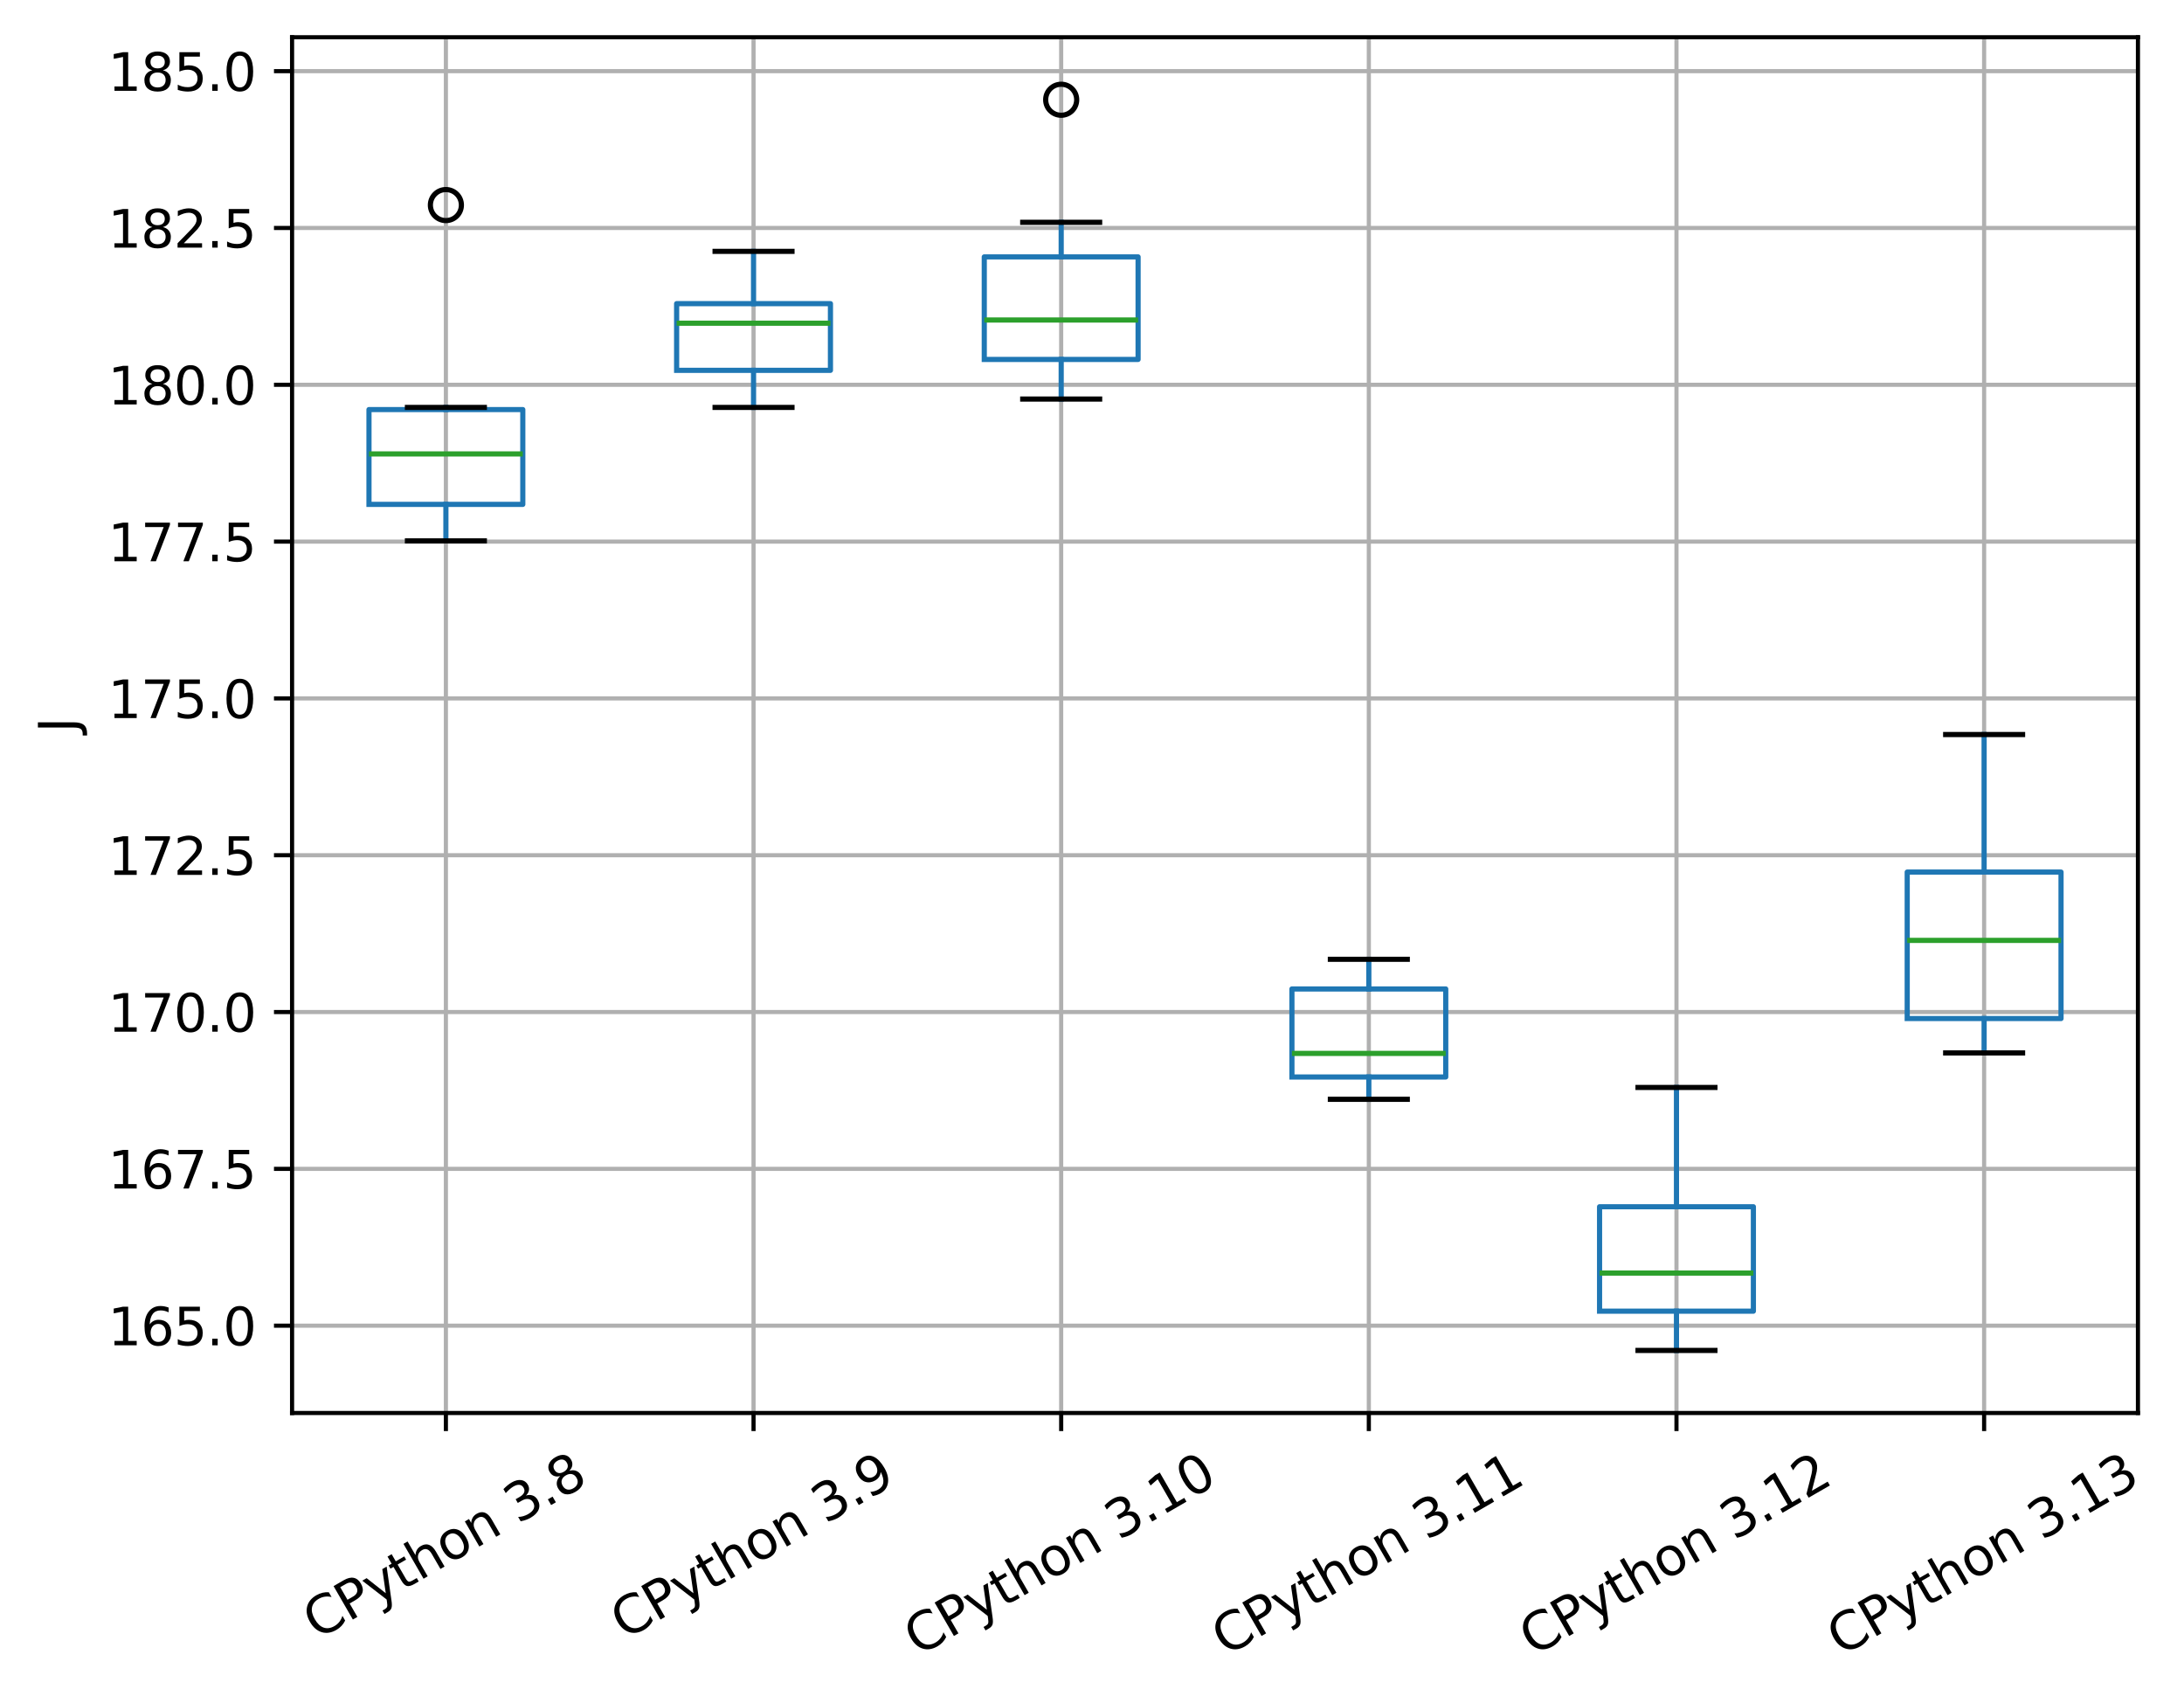<?xml version="1.0" encoding="utf-8" standalone="no"?>
<!DOCTYPE svg PUBLIC "-//W3C//DTD SVG 1.1//EN"
  "http://www.w3.org/Graphics/SVG/1.1/DTD/svg11.dtd">
<svg xmlns:xlink="http://www.w3.org/1999/xlink" width="422.536pt" height="329.438pt" viewBox="0 0 422.536 329.438" xmlns="http://www.w3.org/2000/svg" version="1.1">
 <defs>
  <style type="text/css">*{stroke-linejoin: round; stroke-linecap: butt}</style>
 </defs>
 <g id="figure_1">
  <g id="patch_1">
   <path d="M 0 329.438 
L 422.536 329.438 
L 422.536 0 
L 0 0 
z
" style="fill: #ffffff"/>
  </g>
  <g id="axes_1">
   <g id="patch_2">
    <path d="M 56.506 273.312 
L 413.626 273.312 
L 413.626 7.2 
L 56.506 7.2 
z
" style="fill: #ffffff"/>
   </g>
   <g id="matplotlib.axis_1">
    <g id="xtick_1">
     <g id="line2d_1">
      <path d="M 86.266 273.312 
L 86.266 7.2 
" clip-path="url(#p04f88a28d3)" style="fill: none; stroke: #b0b0b0; stroke-width: 0.8; stroke-linecap: square"/>
     </g>
     <g id="line2d_2">
      <defs>
       <path id="m47a4a9bb98" d="M 0 0 
L 0 3.5 
" style="stroke: #000000; stroke-width: 0.8"/>
      </defs>
      <g>
       <use xlink:href="#m47a4a9bb98" x="86.266" y="273.312" style="stroke: #000000; stroke-width: 0.8"/>
      </g>
     </g>
     <g id="text_1">
      <!-- CPython 3.8 -->
      <g transform="translate(61.351 317.256) rotate(-30) scale(0.1 -0.1)">
       <defs>
        <path id="DejaVuSans-43" d="M 4122 4306 
L 4122 3641 
Q 3803 3938 3442 4084 
Q 3081 4231 2675 4231 
Q 1875 4231 1450 3742 
Q 1025 3253 1025 2328 
Q 1025 1406 1450 917 
Q 1875 428 2675 428 
Q 3081 428 3442 575 
Q 3803 722 4122 1019 
L 4122 359 
Q 3791 134 3420 21 
Q 3050 -91 2638 -91 
Q 1578 -91 968 557 
Q 359 1206 359 2328 
Q 359 3453 968 4101 
Q 1578 4750 2638 4750 
Q 3056 4750 3426 4639 
Q 3797 4528 4122 4306 
z
" transform="scale(0.016)"/>
        <path id="DejaVuSans-50" d="M 1259 4147 
L 1259 2394 
L 2053 2394 
Q 2494 2394 2734 2622 
Q 2975 2850 2975 3272 
Q 2975 3691 2734 3919 
Q 2494 4147 2053 4147 
L 1259 4147 
z
M 628 4666 
L 2053 4666 
Q 2838 4666 3239 4311 
Q 3641 3956 3641 3272 
Q 3641 2581 3239 2228 
Q 2838 1875 2053 1875 
L 1259 1875 
L 1259 0 
L 628 0 
L 628 4666 
z
" transform="scale(0.016)"/>
        <path id="DejaVuSans-79" d="M 2059 -325 
Q 1816 -950 1584 -1140 
Q 1353 -1331 966 -1331 
L 506 -1331 
L 506 -850 
L 844 -850 
Q 1081 -850 1212 -737 
Q 1344 -625 1503 -206 
L 1606 56 
L 191 3500 
L 800 3500 
L 1894 763 
L 2988 3500 
L 3597 3500 
L 2059 -325 
z
" transform="scale(0.016)"/>
        <path id="DejaVuSans-74" d="M 1172 4494 
L 1172 3500 
L 2356 3500 
L 2356 3053 
L 1172 3053 
L 1172 1153 
Q 1172 725 1289 603 
Q 1406 481 1766 481 
L 2356 481 
L 2356 0 
L 1766 0 
Q 1100 0 847 248 
Q 594 497 594 1153 
L 594 3053 
L 172 3053 
L 172 3500 
L 594 3500 
L 594 4494 
L 1172 4494 
z
" transform="scale(0.016)"/>
        <path id="DejaVuSans-68" d="M 3513 2113 
L 3513 0 
L 2938 0 
L 2938 2094 
Q 2938 2591 2744 2837 
Q 2550 3084 2163 3084 
Q 1697 3084 1428 2787 
Q 1159 2491 1159 1978 
L 1159 0 
L 581 0 
L 581 4863 
L 1159 4863 
L 1159 2956 
Q 1366 3272 1645 3428 
Q 1925 3584 2291 3584 
Q 2894 3584 3203 3211 
Q 3513 2838 3513 2113 
z
" transform="scale(0.016)"/>
        <path id="DejaVuSans-6f" d="M 1959 3097 
Q 1497 3097 1228 2736 
Q 959 2375 959 1747 
Q 959 1119 1226 758 
Q 1494 397 1959 397 
Q 2419 397 2687 759 
Q 2956 1122 2956 1747 
Q 2956 2369 2687 2733 
Q 2419 3097 1959 3097 
z
M 1959 3584 
Q 2709 3584 3137 3096 
Q 3566 2609 3566 1747 
Q 3566 888 3137 398 
Q 2709 -91 1959 -91 
Q 1206 -91 779 398 
Q 353 888 353 1747 
Q 353 2609 779 3096 
Q 1206 3584 1959 3584 
z
" transform="scale(0.016)"/>
        <path id="DejaVuSans-6e" d="M 3513 2113 
L 3513 0 
L 2938 0 
L 2938 2094 
Q 2938 2591 2744 2837 
Q 2550 3084 2163 3084 
Q 1697 3084 1428 2787 
Q 1159 2491 1159 1978 
L 1159 0 
L 581 0 
L 581 3500 
L 1159 3500 
L 1159 2956 
Q 1366 3272 1645 3428 
Q 1925 3584 2291 3584 
Q 2894 3584 3203 3211 
Q 3513 2838 3513 2113 
z
" transform="scale(0.016)"/>
        <path id="DejaVuSans-20" transform="scale(0.016)"/>
        <path id="DejaVuSans-33" d="M 2597 2516 
Q 3050 2419 3304 2112 
Q 3559 1806 3559 1356 
Q 3559 666 3084 287 
Q 2609 -91 1734 -91 
Q 1441 -91 1130 -33 
Q 819 25 488 141 
L 488 750 
Q 750 597 1062 519 
Q 1375 441 1716 441 
Q 2309 441 2620 675 
Q 2931 909 2931 1356 
Q 2931 1769 2642 2001 
Q 2353 2234 1838 2234 
L 1294 2234 
L 1294 2753 
L 1863 2753 
Q 2328 2753 2575 2939 
Q 2822 3125 2822 3475 
Q 2822 3834 2567 4026 
Q 2313 4219 1838 4219 
Q 1578 4219 1281 4162 
Q 984 4106 628 3988 
L 628 4550 
Q 988 4650 1302 4700 
Q 1616 4750 1894 4750 
Q 2613 4750 3031 4423 
Q 3450 4097 3450 3541 
Q 3450 3153 3228 2886 
Q 3006 2619 2597 2516 
z
" transform="scale(0.016)"/>
        <path id="DejaVuSans-2e" d="M 684 794 
L 1344 794 
L 1344 0 
L 684 0 
L 684 794 
z
" transform="scale(0.016)"/>
        <path id="DejaVuSans-38" d="M 2034 2216 
Q 1584 2216 1326 1975 
Q 1069 1734 1069 1313 
Q 1069 891 1326 650 
Q 1584 409 2034 409 
Q 2484 409 2743 651 
Q 3003 894 3003 1313 
Q 3003 1734 2745 1975 
Q 2488 2216 2034 2216 
z
M 1403 2484 
Q 997 2584 770 2862 
Q 544 3141 544 3541 
Q 544 4100 942 4425 
Q 1341 4750 2034 4750 
Q 2731 4750 3128 4425 
Q 3525 4100 3525 3541 
Q 3525 3141 3298 2862 
Q 3072 2584 2669 2484 
Q 3125 2378 3379 2068 
Q 3634 1759 3634 1313 
Q 3634 634 3220 271 
Q 2806 -91 2034 -91 
Q 1263 -91 848 271 
Q 434 634 434 1313 
Q 434 1759 690 2068 
Q 947 2378 1403 2484 
z
M 1172 3481 
Q 1172 3119 1398 2916 
Q 1625 2713 2034 2713 
Q 2441 2713 2670 2916 
Q 2900 3119 2900 3481 
Q 2900 3844 2670 4047 
Q 2441 4250 2034 4250 
Q 1625 4250 1398 4047 
Q 1172 3844 1172 3481 
z
" transform="scale(0.016)"/>
       </defs>
       <use xlink:href="#DejaVuSans-43"/>
       <use xlink:href="#DejaVuSans-50" x="69.824"/>
       <use xlink:href="#DejaVuSans-79" x="130.127"/>
       <use xlink:href="#DejaVuSans-74" x="189.307"/>
       <use xlink:href="#DejaVuSans-68" x="228.516"/>
       <use xlink:href="#DejaVuSans-6f" x="291.895"/>
       <use xlink:href="#DejaVuSans-6e" x="353.076"/>
       <use xlink:href="#DejaVuSans-20" x="416.455"/>
       <use xlink:href="#DejaVuSans-33" x="448.242"/>
       <use xlink:href="#DejaVuSans-2e" x="511.865"/>
       <use xlink:href="#DejaVuSans-38" x="543.652"/>
      </g>
     </g>
    </g>
    <g id="xtick_2">
     <g id="line2d_3">
      <path d="M 145.786 273.312 
L 145.786 7.2 
" clip-path="url(#p04f88a28d3)" style="fill: none; stroke: #b0b0b0; stroke-width: 0.8; stroke-linecap: square"/>
     </g>
     <g id="line2d_4">
      <g>
       <use xlink:href="#m47a4a9bb98" x="145.786" y="273.312" style="stroke: #000000; stroke-width: 0.8"/>
      </g>
     </g>
     <g id="text_2">
      <!-- CPython 3.9 -->
      <g transform="translate(120.871 317.256) rotate(-30) scale(0.1 -0.1)">
       <defs>
        <path id="DejaVuSans-39" d="M 703 97 
L 703 672 
Q 941 559 1184 500 
Q 1428 441 1663 441 
Q 2288 441 2617 861 
Q 2947 1281 2994 2138 
Q 2813 1869 2534 1725 
Q 2256 1581 1919 1581 
Q 1219 1581 811 2004 
Q 403 2428 403 3163 
Q 403 3881 828 4315 
Q 1253 4750 1959 4750 
Q 2769 4750 3195 4129 
Q 3622 3509 3622 2328 
Q 3622 1225 3098 567 
Q 2575 -91 1691 -91 
Q 1453 -91 1209 -44 
Q 966 3 703 97 
z
M 1959 2075 
Q 2384 2075 2632 2365 
Q 2881 2656 2881 3163 
Q 2881 3666 2632 3958 
Q 2384 4250 1959 4250 
Q 1534 4250 1286 3958 
Q 1038 3666 1038 3163 
Q 1038 2656 1286 2365 
Q 1534 2075 1959 2075 
z
" transform="scale(0.016)"/>
       </defs>
       <use xlink:href="#DejaVuSans-43"/>
       <use xlink:href="#DejaVuSans-50" x="69.824"/>
       <use xlink:href="#DejaVuSans-79" x="130.127"/>
       <use xlink:href="#DejaVuSans-74" x="189.307"/>
       <use xlink:href="#DejaVuSans-68" x="228.516"/>
       <use xlink:href="#DejaVuSans-6f" x="291.895"/>
       <use xlink:href="#DejaVuSans-6e" x="353.076"/>
       <use xlink:href="#DejaVuSans-20" x="416.455"/>
       <use xlink:href="#DejaVuSans-33" x="448.242"/>
       <use xlink:href="#DejaVuSans-2e" x="511.865"/>
       <use xlink:href="#DejaVuSans-39" x="543.652"/>
      </g>
     </g>
    </g>
    <g id="xtick_3">
     <g id="line2d_5">
      <path d="M 205.306 273.312 
L 205.306 7.2 
" clip-path="url(#p04f88a28d3)" style="fill: none; stroke: #b0b0b0; stroke-width: 0.8; stroke-linecap: square"/>
     </g>
     <g id="line2d_6">
      <g>
       <use xlink:href="#m47a4a9bb98" x="205.306" y="273.312" style="stroke: #000000; stroke-width: 0.8"/>
      </g>
     </g>
     <g id="text_3">
      <!-- CPython 3.10 -->
      <g transform="translate(177.636 320.437) rotate(-30) scale(0.1 -0.1)">
       <defs>
        <path id="DejaVuSans-31" d="M 794 531 
L 1825 531 
L 1825 4091 
L 703 3866 
L 703 4441 
L 1819 4666 
L 2450 4666 
L 2450 531 
L 3481 531 
L 3481 0 
L 794 0 
L 794 531 
z
" transform="scale(0.016)"/>
        <path id="DejaVuSans-30" d="M 2034 4250 
Q 1547 4250 1301 3770 
Q 1056 3291 1056 2328 
Q 1056 1369 1301 889 
Q 1547 409 2034 409 
Q 2525 409 2770 889 
Q 3016 1369 3016 2328 
Q 3016 3291 2770 3770 
Q 2525 4250 2034 4250 
z
M 2034 4750 
Q 2819 4750 3233 4129 
Q 3647 3509 3647 2328 
Q 3647 1150 3233 529 
Q 2819 -91 2034 -91 
Q 1250 -91 836 529 
Q 422 1150 422 2328 
Q 422 3509 836 4129 
Q 1250 4750 2034 4750 
z
" transform="scale(0.016)"/>
       </defs>
       <use xlink:href="#DejaVuSans-43"/>
       <use xlink:href="#DejaVuSans-50" x="69.824"/>
       <use xlink:href="#DejaVuSans-79" x="130.127"/>
       <use xlink:href="#DejaVuSans-74" x="189.307"/>
       <use xlink:href="#DejaVuSans-68" x="228.516"/>
       <use xlink:href="#DejaVuSans-6f" x="291.895"/>
       <use xlink:href="#DejaVuSans-6e" x="353.076"/>
       <use xlink:href="#DejaVuSans-20" x="416.455"/>
       <use xlink:href="#DejaVuSans-33" x="448.242"/>
       <use xlink:href="#DejaVuSans-2e" x="511.865"/>
       <use xlink:href="#DejaVuSans-31" x="543.652"/>
       <use xlink:href="#DejaVuSans-30" x="607.275"/>
      </g>
     </g>
    </g>
    <g id="xtick_4">
     <g id="line2d_7">
      <path d="M 264.826 273.312 
L 264.826 7.2 
" clip-path="url(#p04f88a28d3)" style="fill: none; stroke: #b0b0b0; stroke-width: 0.8; stroke-linecap: square"/>
     </g>
     <g id="line2d_8">
      <g>
       <use xlink:href="#m47a4a9bb98" x="264.826" y="273.312" style="stroke: #000000; stroke-width: 0.8"/>
      </g>
     </g>
     <g id="text_4">
      <!-- CPython 3.11 -->
      <g transform="translate(237.156 320.437) rotate(-30) scale(0.1 -0.1)">
       <use xlink:href="#DejaVuSans-43"/>
       <use xlink:href="#DejaVuSans-50" x="69.824"/>
       <use xlink:href="#DejaVuSans-79" x="130.127"/>
       <use xlink:href="#DejaVuSans-74" x="189.307"/>
       <use xlink:href="#DejaVuSans-68" x="228.516"/>
       <use xlink:href="#DejaVuSans-6f" x="291.895"/>
       <use xlink:href="#DejaVuSans-6e" x="353.076"/>
       <use xlink:href="#DejaVuSans-20" x="416.455"/>
       <use xlink:href="#DejaVuSans-33" x="448.242"/>
       <use xlink:href="#DejaVuSans-2e" x="511.865"/>
       <use xlink:href="#DejaVuSans-31" x="543.652"/>
       <use xlink:href="#DejaVuSans-31" x="607.275"/>
      </g>
     </g>
    </g>
    <g id="xtick_5">
     <g id="line2d_9">
      <path d="M 324.346 273.312 
L 324.346 7.2 
" clip-path="url(#p04f88a28d3)" style="fill: none; stroke: #b0b0b0; stroke-width: 0.8; stroke-linecap: square"/>
     </g>
     <g id="line2d_10">
      <g>
       <use xlink:href="#m47a4a9bb98" x="324.346" y="273.312" style="stroke: #000000; stroke-width: 0.8"/>
      </g>
     </g>
     <g id="text_5">
      <!-- CPython 3.12 -->
      <g transform="translate(296.676 320.437) rotate(-30) scale(0.1 -0.1)">
       <defs>
        <path id="DejaVuSans-32" d="M 1228 531 
L 3431 531 
L 3431 0 
L 469 0 
L 469 531 
Q 828 903 1448 1529 
Q 2069 2156 2228 2338 
Q 2531 2678 2651 2914 
Q 2772 3150 2772 3378 
Q 2772 3750 2511 3984 
Q 2250 4219 1831 4219 
Q 1534 4219 1204 4116 
Q 875 4013 500 3803 
L 500 4441 
Q 881 4594 1212 4672 
Q 1544 4750 1819 4750 
Q 2544 4750 2975 4387 
Q 3406 4025 3406 3419 
Q 3406 3131 3298 2873 
Q 3191 2616 2906 2266 
Q 2828 2175 2409 1742 
Q 1991 1309 1228 531 
z
" transform="scale(0.016)"/>
       </defs>
       <use xlink:href="#DejaVuSans-43"/>
       <use xlink:href="#DejaVuSans-50" x="69.824"/>
       <use xlink:href="#DejaVuSans-79" x="130.127"/>
       <use xlink:href="#DejaVuSans-74" x="189.307"/>
       <use xlink:href="#DejaVuSans-68" x="228.516"/>
       <use xlink:href="#DejaVuSans-6f" x="291.895"/>
       <use xlink:href="#DejaVuSans-6e" x="353.076"/>
       <use xlink:href="#DejaVuSans-20" x="416.455"/>
       <use xlink:href="#DejaVuSans-33" x="448.242"/>
       <use xlink:href="#DejaVuSans-2e" x="511.865"/>
       <use xlink:href="#DejaVuSans-31" x="543.652"/>
       <use xlink:href="#DejaVuSans-32" x="607.275"/>
      </g>
     </g>
    </g>
    <g id="xtick_6">
     <g id="line2d_11">
      <path d="M 383.866 273.312 
L 383.866 7.2 
" clip-path="url(#p04f88a28d3)" style="fill: none; stroke: #b0b0b0; stroke-width: 0.8; stroke-linecap: square"/>
     </g>
     <g id="line2d_12">
      <g>
       <use xlink:href="#m47a4a9bb98" x="383.866" y="273.312" style="stroke: #000000; stroke-width: 0.8"/>
      </g>
     </g>
     <g id="text_6">
      <!-- CPython 3.13 -->
      <g transform="translate(356.196 320.437) rotate(-30) scale(0.1 -0.1)">
       <use xlink:href="#DejaVuSans-43"/>
       <use xlink:href="#DejaVuSans-50" x="69.824"/>
       <use xlink:href="#DejaVuSans-79" x="130.127"/>
       <use xlink:href="#DejaVuSans-74" x="189.307"/>
       <use xlink:href="#DejaVuSans-68" x="228.516"/>
       <use xlink:href="#DejaVuSans-6f" x="291.895"/>
       <use xlink:href="#DejaVuSans-6e" x="353.076"/>
       <use xlink:href="#DejaVuSans-20" x="416.455"/>
       <use xlink:href="#DejaVuSans-33" x="448.242"/>
       <use xlink:href="#DejaVuSans-2e" x="511.865"/>
       <use xlink:href="#DejaVuSans-31" x="543.652"/>
       <use xlink:href="#DejaVuSans-33" x="607.275"/>
      </g>
     </g>
    </g>
   </g>
   <g id="matplotlib.axis_2">
    <g id="ytick_1">
     <g id="line2d_13">
      <path d="M 56.506 256.42 
L 413.626 256.42 
" clip-path="url(#p04f88a28d3)" style="fill: none; stroke: #b0b0b0; stroke-width: 0.8; stroke-linecap: square"/>
     </g>
     <g id="line2d_14">
      <defs>
       <path id="m890af6a52e" d="M 0 0 
L -3.5 0 
" style="stroke: #000000; stroke-width: 0.8"/>
      </defs>
      <g>
       <use xlink:href="#m890af6a52e" x="56.506" y="256.42" style="stroke: #000000; stroke-width: 0.8"/>
      </g>
     </g>
     <g id="text_7">
      <!-- 165.0 -->
      <g transform="translate(20.878 260.22) scale(0.1 -0.1)">
       <defs>
        <path id="DejaVuSans-36" d="M 2113 2584 
Q 1688 2584 1439 2293 
Q 1191 2003 1191 1497 
Q 1191 994 1439 701 
Q 1688 409 2113 409 
Q 2538 409 2786 701 
Q 3034 994 3034 1497 
Q 3034 2003 2786 2293 
Q 2538 2584 2113 2584 
z
M 3366 4563 
L 3366 3988 
Q 3128 4100 2886 4159 
Q 2644 4219 2406 4219 
Q 1781 4219 1451 3797 
Q 1122 3375 1075 2522 
Q 1259 2794 1537 2939 
Q 1816 3084 2150 3084 
Q 2853 3084 3261 2657 
Q 3669 2231 3669 1497 
Q 3669 778 3244 343 
Q 2819 -91 2113 -91 
Q 1303 -91 875 529 
Q 447 1150 447 2328 
Q 447 3434 972 4092 
Q 1497 4750 2381 4750 
Q 2619 4750 2861 4703 
Q 3103 4656 3366 4563 
z
" transform="scale(0.016)"/>
        <path id="DejaVuSans-35" d="M 691 4666 
L 3169 4666 
L 3169 4134 
L 1269 4134 
L 1269 2991 
Q 1406 3038 1543 3061 
Q 1681 3084 1819 3084 
Q 2600 3084 3056 2656 
Q 3513 2228 3513 1497 
Q 3513 744 3044 326 
Q 2575 -91 1722 -91 
Q 1428 -91 1123 -41 
Q 819 9 494 109 
L 494 744 
Q 775 591 1075 516 
Q 1375 441 1709 441 
Q 2250 441 2565 725 
Q 2881 1009 2881 1497 
Q 2881 1984 2565 2268 
Q 2250 2553 1709 2553 
Q 1456 2553 1204 2497 
Q 953 2441 691 2322 
L 691 4666 
z
" transform="scale(0.016)"/>
       </defs>
       <use xlink:href="#DejaVuSans-31"/>
       <use xlink:href="#DejaVuSans-36" x="63.623"/>
       <use xlink:href="#DejaVuSans-35" x="127.246"/>
       <use xlink:href="#DejaVuSans-2e" x="190.869"/>
       <use xlink:href="#DejaVuSans-30" x="222.656"/>
      </g>
     </g>
    </g>
    <g id="ytick_2">
     <g id="line2d_15">
      <path d="M 56.506 226.089 
L 413.626 226.089 
" clip-path="url(#p04f88a28d3)" style="fill: none; stroke: #b0b0b0; stroke-width: 0.8; stroke-linecap: square"/>
     </g>
     <g id="line2d_16">
      <g>
       <use xlink:href="#m890af6a52e" x="56.506" y="226.089" style="stroke: #000000; stroke-width: 0.8"/>
      </g>
     </g>
     <g id="text_8">
      <!-- 167.5 -->
      <g transform="translate(20.878 229.888) scale(0.1 -0.1)">
       <defs>
        <path id="DejaVuSans-37" d="M 525 4666 
L 3525 4666 
L 3525 4397 
L 1831 0 
L 1172 0 
L 2766 4134 
L 525 4134 
L 525 4666 
z
" transform="scale(0.016)"/>
       </defs>
       <use xlink:href="#DejaVuSans-31"/>
       <use xlink:href="#DejaVuSans-36" x="63.623"/>
       <use xlink:href="#DejaVuSans-37" x="127.246"/>
       <use xlink:href="#DejaVuSans-2e" x="190.869"/>
       <use xlink:href="#DejaVuSans-35" x="222.656"/>
      </g>
     </g>
    </g>
    <g id="ytick_3">
     <g id="line2d_17">
      <path d="M 56.506 195.757 
L 413.626 195.757 
" clip-path="url(#p04f88a28d3)" style="fill: none; stroke: #b0b0b0; stroke-width: 0.8; stroke-linecap: square"/>
     </g>
     <g id="line2d_18">
      <g>
       <use xlink:href="#m890af6a52e" x="56.506" y="195.757" style="stroke: #000000; stroke-width: 0.8"/>
      </g>
     </g>
     <g id="text_9">
      <!-- 170.0 -->
      <g transform="translate(20.878 199.556) scale(0.1 -0.1)">
       <use xlink:href="#DejaVuSans-31"/>
       <use xlink:href="#DejaVuSans-37" x="63.623"/>
       <use xlink:href="#DejaVuSans-30" x="127.246"/>
       <use xlink:href="#DejaVuSans-2e" x="190.869"/>
       <use xlink:href="#DejaVuSans-30" x="222.656"/>
      </g>
     </g>
    </g>
    <g id="ytick_4">
     <g id="line2d_19">
      <path d="M 56.506 165.426 
L 413.626 165.426 
" clip-path="url(#p04f88a28d3)" style="fill: none; stroke: #b0b0b0; stroke-width: 0.8; stroke-linecap: square"/>
     </g>
     <g id="line2d_20">
      <g>
       <use xlink:href="#m890af6a52e" x="56.506" y="165.426" style="stroke: #000000; stroke-width: 0.8"/>
      </g>
     </g>
     <g id="text_10">
      <!-- 172.5 -->
      <g transform="translate(20.878 169.225) scale(0.1 -0.1)">
       <use xlink:href="#DejaVuSans-31"/>
       <use xlink:href="#DejaVuSans-37" x="63.623"/>
       <use xlink:href="#DejaVuSans-32" x="127.246"/>
       <use xlink:href="#DejaVuSans-2e" x="190.869"/>
       <use xlink:href="#DejaVuSans-35" x="222.656"/>
      </g>
     </g>
    </g>
    <g id="ytick_5">
     <g id="line2d_21">
      <path d="M 56.506 135.094 
L 413.626 135.094 
" clip-path="url(#p04f88a28d3)" style="fill: none; stroke: #b0b0b0; stroke-width: 0.8; stroke-linecap: square"/>
     </g>
     <g id="line2d_22">
      <g>
       <use xlink:href="#m890af6a52e" x="56.506" y="135.094" style="stroke: #000000; stroke-width: 0.8"/>
      </g>
     </g>
     <g id="text_11">
      <!-- 175.0 -->
      <g transform="translate(20.878 138.893) scale(0.1 -0.1)">
       <use xlink:href="#DejaVuSans-31"/>
       <use xlink:href="#DejaVuSans-37" x="63.623"/>
       <use xlink:href="#DejaVuSans-35" x="127.246"/>
       <use xlink:href="#DejaVuSans-2e" x="190.869"/>
       <use xlink:href="#DejaVuSans-30" x="222.656"/>
      </g>
     </g>
    </g>
    <g id="ytick_6">
     <g id="line2d_23">
      <path d="M 56.506 104.762 
L 413.626 104.762 
" clip-path="url(#p04f88a28d3)" style="fill: none; stroke: #b0b0b0; stroke-width: 0.8; stroke-linecap: square"/>
     </g>
     <g id="line2d_24">
      <g>
       <use xlink:href="#m890af6a52e" x="56.506" y="104.762" style="stroke: #000000; stroke-width: 0.8"/>
      </g>
     </g>
     <g id="text_12">
      <!-- 177.5 -->
      <g transform="translate(20.878 108.561) scale(0.1 -0.1)">
       <use xlink:href="#DejaVuSans-31"/>
       <use xlink:href="#DejaVuSans-37" x="63.623"/>
       <use xlink:href="#DejaVuSans-37" x="127.246"/>
       <use xlink:href="#DejaVuSans-2e" x="190.869"/>
       <use xlink:href="#DejaVuSans-35" x="222.656"/>
      </g>
     </g>
    </g>
    <g id="ytick_7">
     <g id="line2d_25">
      <path d="M 56.506 74.431 
L 413.626 74.431 
" clip-path="url(#p04f88a28d3)" style="fill: none; stroke: #b0b0b0; stroke-width: 0.8; stroke-linecap: square"/>
     </g>
     <g id="line2d_26">
      <g>
       <use xlink:href="#m890af6a52e" x="56.506" y="74.431" style="stroke: #000000; stroke-width: 0.8"/>
      </g>
     </g>
     <g id="text_13">
      <!-- 180.0 -->
      <g transform="translate(20.878 78.23) scale(0.1 -0.1)">
       <use xlink:href="#DejaVuSans-31"/>
       <use xlink:href="#DejaVuSans-38" x="63.623"/>
       <use xlink:href="#DejaVuSans-30" x="127.246"/>
       <use xlink:href="#DejaVuSans-2e" x="190.869"/>
       <use xlink:href="#DejaVuSans-30" x="222.656"/>
      </g>
     </g>
    </g>
    <g id="ytick_8">
     <g id="line2d_27">
      <path d="M 56.506 44.099 
L 413.626 44.099 
" clip-path="url(#p04f88a28d3)" style="fill: none; stroke: #b0b0b0; stroke-width: 0.8; stroke-linecap: square"/>
     </g>
     <g id="line2d_28">
      <g>
       <use xlink:href="#m890af6a52e" x="56.506" y="44.099" style="stroke: #000000; stroke-width: 0.8"/>
      </g>
     </g>
     <g id="text_14">
      <!-- 182.5 -->
      <g transform="translate(20.878 47.898) scale(0.1 -0.1)">
       <use xlink:href="#DejaVuSans-31"/>
       <use xlink:href="#DejaVuSans-38" x="63.623"/>
       <use xlink:href="#DejaVuSans-32" x="127.246"/>
       <use xlink:href="#DejaVuSans-2e" x="190.869"/>
       <use xlink:href="#DejaVuSans-35" x="222.656"/>
      </g>
     </g>
    </g>
    <g id="ytick_9">
     <g id="line2d_29">
      <path d="M 56.506 13.767 
L 413.626 13.767 
" clip-path="url(#p04f88a28d3)" style="fill: none; stroke: #b0b0b0; stroke-width: 0.8; stroke-linecap: square"/>
     </g>
     <g id="line2d_30">
      <g>
       <use xlink:href="#m890af6a52e" x="56.506" y="13.767" style="stroke: #000000; stroke-width: 0.8"/>
      </g>
     </g>
     <g id="text_15">
      <!-- 185.0 -->
      <g transform="translate(20.878 17.567) scale(0.1 -0.1)">
       <use xlink:href="#DejaVuSans-31"/>
       <use xlink:href="#DejaVuSans-38" x="63.623"/>
       <use xlink:href="#DejaVuSans-35" x="127.246"/>
       <use xlink:href="#DejaVuSans-2e" x="190.869"/>
       <use xlink:href="#DejaVuSans-30" x="222.656"/>
      </g>
     </g>
    </g>
    <g id="text_16">
     <!-- J -->
     <g transform="translate(14.798 141.731) rotate(-90) scale(0.1 -0.1)">
      <defs>
       <path id="DejaVuSans-4a" d="M 628 4666 
L 1259 4666 
L 1259 325 
Q 1259 -519 939 -900 
Q 619 -1281 -91 -1281 
L -331 -1281 
L -331 -750 
L -134 -750 
Q 284 -750 456 -515 
Q 628 -281 628 325 
L 628 4666 
z
" transform="scale(0.016)"/>
      </defs>
      <use xlink:href="#DejaVuSans-4a"/>
     </g>
    </g>
   </g>
   <g id="line2d_31">
    <path d="M 71.386 97.562 
L 101.146 97.562 
L 101.146 79.223 
L 71.386 79.223 
L 71.386 97.562 
" clip-path="url(#p04f88a28d3)" style="fill: none; stroke: #1f77b4; stroke-linecap: square"/>
   </g>
   <g id="line2d_32">
    <path d="M 86.266 97.562 
L 86.266 104.625 
" clip-path="url(#p04f88a28d3)" style="fill: none; stroke: #1f77b4; stroke-linecap: square"/>
   </g>
   <g id="line2d_33">
    <path d="M 86.266 79.223 
L 86.266 78.807 
" clip-path="url(#p04f88a28d3)" style="fill: none; stroke: #1f77b4; stroke-linecap: square"/>
   </g>
   <g id="line2d_34">
    <path d="M 78.826 104.625 
L 93.706 104.625 
" clip-path="url(#p04f88a28d3)" style="fill: none; stroke: #000000; stroke-linecap: square"/>
   </g>
   <g id="line2d_35">
    <path d="M 78.826 78.807 
L 93.706 78.807 
" clip-path="url(#p04f88a28d3)" style="fill: none; stroke: #000000; stroke-linecap: square"/>
   </g>
   <g id="line2d_36">
    <defs>
     <path id="m27345743d3" d="M 0 3 
C 0.796 3 1.559 2.684 2.121 2.121 
C 2.684 1.559 3 0.796 3 0 
C 3 -0.796 2.684 -1.559 2.121 -2.121 
C 1.559 -2.684 0.796 -3 0 -3 
C -0.796 -3 -1.559 -2.684 -2.121 -2.121 
C -2.684 -1.559 -3 -0.796 -3 0 
C -3 0.796 -2.684 1.559 -2.121 2.121 
C -1.559 2.684 -0.796 3 0 3 
z
" style="stroke: #000000"/>
    </defs>
    <g clip-path="url(#p04f88a28d3)">
     <use xlink:href="#m27345743d3" x="86.266" y="39.666" style="fill-opacity: 0; stroke: #000000"/>
    </g>
   </g>
   <g id="line2d_37">
    <path d="M 130.906 71.634 
L 160.666 71.634 
L 160.666 58.734 
L 130.906 58.734 
L 130.906 71.634 
" clip-path="url(#p04f88a28d3)" style="fill: none; stroke: #1f77b4; stroke-linecap: square"/>
   </g>
   <g id="line2d_38">
    <path d="M 145.786 71.634 
L 145.786 78.805 
" clip-path="url(#p04f88a28d3)" style="fill: none; stroke: #1f77b4; stroke-linecap: square"/>
   </g>
   <g id="line2d_39">
    <path d="M 145.786 58.734 
L 145.786 48.619 
" clip-path="url(#p04f88a28d3)" style="fill: none; stroke: #1f77b4; stroke-linecap: square"/>
   </g>
   <g id="line2d_40">
    <path d="M 138.346 78.805 
L 153.226 78.805 
" clip-path="url(#p04f88a28d3)" style="fill: none; stroke: #000000; stroke-linecap: square"/>
   </g>
   <g id="line2d_41">
    <path d="M 138.346 48.619 
L 153.226 48.619 
" clip-path="url(#p04f88a28d3)" style="fill: none; stroke: #000000; stroke-linecap: square"/>
   </g>
   <g id="line2d_42"/>
   <g id="line2d_43">
    <path d="M 190.426 69.523 
L 220.186 69.523 
L 220.186 49.69 
L 190.426 49.69 
L 190.426 69.523 
" clip-path="url(#p04f88a28d3)" style="fill: none; stroke: #1f77b4; stroke-linecap: square"/>
   </g>
   <g id="line2d_44">
    <path d="M 205.306 69.523 
L 205.306 77.188 
" clip-path="url(#p04f88a28d3)" style="fill: none; stroke: #1f77b4; stroke-linecap: square"/>
   </g>
   <g id="line2d_45">
    <path d="M 205.306 49.69 
L 205.306 43.002 
" clip-path="url(#p04f88a28d3)" style="fill: none; stroke: #1f77b4; stroke-linecap: square"/>
   </g>
   <g id="line2d_46">
    <path d="M 197.866 77.188 
L 212.746 77.188 
" clip-path="url(#p04f88a28d3)" style="fill: none; stroke: #000000; stroke-linecap: square"/>
   </g>
   <g id="line2d_47">
    <path d="M 197.866 43.002 
L 212.746 43.002 
" clip-path="url(#p04f88a28d3)" style="fill: none; stroke: #000000; stroke-linecap: square"/>
   </g>
   <g id="line2d_48">
    <g clip-path="url(#p04f88a28d3)">
     <use xlink:href="#m27345743d3" x="205.306" y="19.296" style="fill-opacity: 0; stroke: #000000"/>
    </g>
   </g>
   <g id="line2d_49">
    <path d="M 249.946 208.318 
L 279.706 208.318 
L 279.706 191.293 
L 249.946 191.293 
L 249.946 208.318 
" clip-path="url(#p04f88a28d3)" style="fill: none; stroke: #1f77b4; stroke-linecap: square"/>
   </g>
   <g id="line2d_50">
    <path d="M 264.826 208.318 
L 264.826 212.633 
" clip-path="url(#p04f88a28d3)" style="fill: none; stroke: #1f77b4; stroke-linecap: square"/>
   </g>
   <g id="line2d_51">
    <path d="M 264.826 191.293 
L 264.826 185.554 
" clip-path="url(#p04f88a28d3)" style="fill: none; stroke: #1f77b4; stroke-linecap: square"/>
   </g>
   <g id="line2d_52">
    <path d="M 257.386 212.633 
L 272.266 212.633 
" clip-path="url(#p04f88a28d3)" style="fill: none; stroke: #000000; stroke-linecap: square"/>
   </g>
   <g id="line2d_53">
    <path d="M 257.386 185.554 
L 272.266 185.554 
" clip-path="url(#p04f88a28d3)" style="fill: none; stroke: #000000; stroke-linecap: square"/>
   </g>
   <g id="line2d_54"/>
   <g id="line2d_55">
    <path d="M 309.466 253.618 
L 339.226 253.618 
L 339.226 233.421 
L 309.466 233.421 
L 309.466 253.618 
" clip-path="url(#p04f88a28d3)" style="fill: none; stroke: #1f77b4; stroke-linecap: square"/>
   </g>
   <g id="line2d_56">
    <path d="M 324.346 253.618 
L 324.346 261.216 
" clip-path="url(#p04f88a28d3)" style="fill: none; stroke: #1f77b4; stroke-linecap: square"/>
   </g>
   <g id="line2d_57">
    <path d="M 324.346 233.421 
L 324.346 210.344 
" clip-path="url(#p04f88a28d3)" style="fill: none; stroke: #1f77b4; stroke-linecap: square"/>
   </g>
   <g id="line2d_58">
    <path d="M 316.906 261.216 
L 331.786 261.216 
" clip-path="url(#p04f88a28d3)" style="fill: none; stroke: #000000; stroke-linecap: square"/>
   </g>
   <g id="line2d_59">
    <path d="M 316.906 210.344 
L 331.786 210.344 
" clip-path="url(#p04f88a28d3)" style="fill: none; stroke: #000000; stroke-linecap: square"/>
   </g>
   <g id="line2d_60"/>
   <g id="line2d_61">
    <path d="M 368.986 197.016 
L 398.746 197.016 
L 398.746 168.683 
L 368.986 168.683 
L 368.986 197.016 
" clip-path="url(#p04f88a28d3)" style="fill: none; stroke: #1f77b4; stroke-linecap: square"/>
   </g>
   <g id="line2d_62">
    <path d="M 383.866 197.016 
L 383.866 203.667 
" clip-path="url(#p04f88a28d3)" style="fill: none; stroke: #1f77b4; stroke-linecap: square"/>
   </g>
   <g id="line2d_63">
    <path d="M 383.866 168.683 
L 383.866 142.08 
" clip-path="url(#p04f88a28d3)" style="fill: none; stroke: #1f77b4; stroke-linecap: square"/>
   </g>
   <g id="line2d_64">
    <path d="M 376.426 203.667 
L 391.306 203.667 
" clip-path="url(#p04f88a28d3)" style="fill: none; stroke: #000000; stroke-linecap: square"/>
   </g>
   <g id="line2d_65">
    <path d="M 376.426 142.08 
L 391.306 142.08 
" clip-path="url(#p04f88a28d3)" style="fill: none; stroke: #000000; stroke-linecap: square"/>
   </g>
   <g id="line2d_66"/>
   <g id="line2d_67">
    <path d="M 71.386 87.799 
L 101.146 87.799 
" clip-path="url(#p04f88a28d3)" style="fill: none; stroke: #2ca02c"/>
   </g>
   <g id="line2d_68">
    <path d="M 130.906 62.517 
L 160.666 62.517 
" clip-path="url(#p04f88a28d3)" style="fill: none; stroke: #2ca02c"/>
   </g>
   <g id="line2d_69">
    <path d="M 190.426 61.899 
L 220.186 61.899 
" clip-path="url(#p04f88a28d3)" style="fill: none; stroke: #2ca02c"/>
   </g>
   <g id="line2d_70">
    <path d="M 249.946 203.76 
L 279.706 203.76 
" clip-path="url(#p04f88a28d3)" style="fill: none; stroke: #2ca02c"/>
   </g>
   <g id="line2d_71">
    <path d="M 309.466 246.248 
L 339.226 246.248 
" clip-path="url(#p04f88a28d3)" style="fill: none; stroke: #2ca02c"/>
   </g>
   <g id="line2d_72">
    <path d="M 368.986 181.9 
L 398.746 181.9 
" clip-path="url(#p04f88a28d3)" style="fill: none; stroke: #2ca02c"/>
   </g>
   <g id="patch_3">
    <path d="M 56.506 273.312 
L 56.506 7.2 
" style="fill: none; stroke: #000000; stroke-width: 0.8; stroke-linejoin: miter; stroke-linecap: square"/>
   </g>
   <g id="patch_4">
    <path d="M 413.626 273.312 
L 413.626 7.2 
" style="fill: none; stroke: #000000; stroke-width: 0.8; stroke-linejoin: miter; stroke-linecap: square"/>
   </g>
   <g id="patch_5">
    <path d="M 56.506 273.312 
L 413.626 273.312 
" style="fill: none; stroke: #000000; stroke-width: 0.8; stroke-linejoin: miter; stroke-linecap: square"/>
   </g>
   <g id="patch_6">
    <path d="M 56.506 7.2 
L 413.626 7.2 
" style="fill: none; stroke: #000000; stroke-width: 0.8; stroke-linejoin: miter; stroke-linecap: square"/>
   </g>
  </g>
 </g>
 <defs>
  <clipPath id="p04f88a28d3">
   <rect x="56.506" y="7.2" width="357.12" height="266.112"/>
  </clipPath>
 </defs>
</svg>
